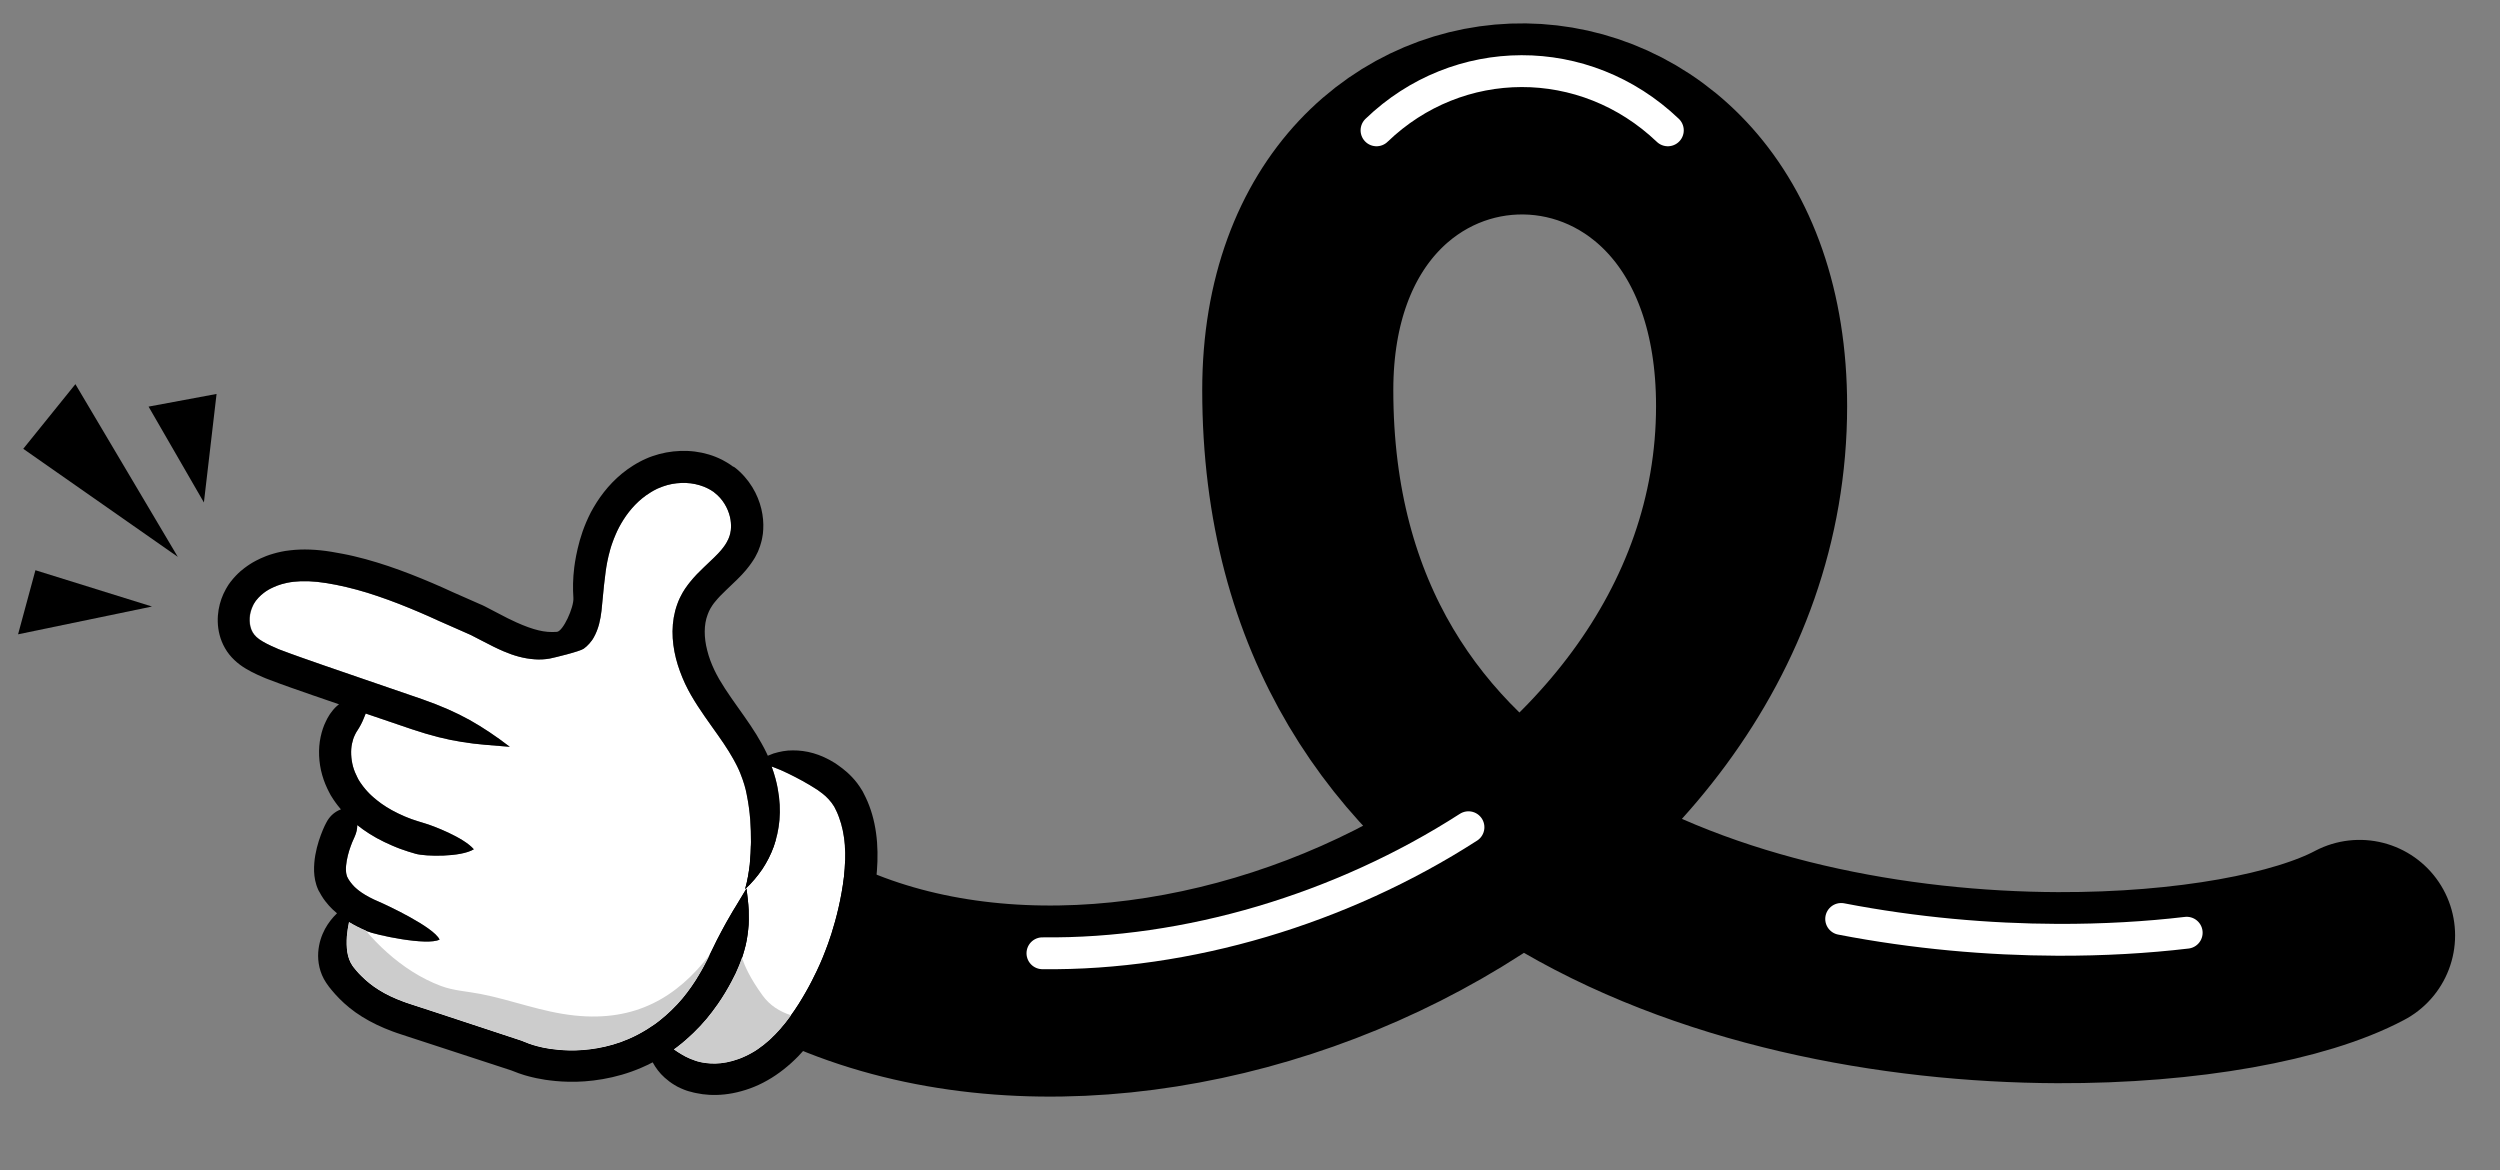 <svg enable-background="new 0 0 314 147" viewBox="0 0 314 147" xmlns="http://www.w3.org/2000/svg"><rect x="0" y="0" width="314" height="147" fill="#808080" stroke="none"/><g fill="none" stroke-linecap="round" stroke-miterlimit="10"><path d="m98.34 117.49c43.66 24.96 121.66-9.49 121.66-66.49 0-48-57-47.5-57-2 0 57.73 54.69 74.89 95.42 75.05 16.42.06 30.57-2.64 37.94-6.56" stroke="#000" stroke-width="24"/><path d="m231.25 115.42c9.25 1.79 18.52 2.59 27.17 2.62 5.75.02 11.23-.3 16.23-.89" stroke="#fff" stroke-width="4"/><path d="m209.48 16.37c-10.45-9.97-26.36-9.86-36.59 0" stroke="#fff" stroke-width="4"/><path d="m130.93 119.73c18.2.21 37.53-5.55 53.51-15.83" stroke="#fff" stroke-width="4"/></g><path d="m31.88 75.85c.04-.06.08-.13.12-.19l.01-.02.04-.06.08-.12c.23-.3.47-.54.68-.73.22-.19.4-.32.52-.41.13-.09.2-.13.2-.13s.27-.19.83-.44c.28-.13.63-.27 1.05-.39.21-.06.45-.12.65-.16.11-.02.3-.05.45-.08.12-.02.25-.03.38-.05 1.13-.13 2.54-.09 4.13.17.4.06.82.14 1.22.22.45.09.84.18 1.28.28.85.2 1.73.44 2.61.71 1.76.55 3.56 1.21 5.28 1.92.86.35 1.71.72 2.53 1.08.41.19.82.37 1.21.55.42.18.82.36 1.23.54.78.34 1.52.67 2.22.98.15.06.29.13.43.19.16.08.31.16.46.23.31.16.6.31.89.46 1.15.61 2.15 1.1 2.86 1.4 1.3.56 2.58.92 3.92 1.01.15.01.3.01.45.02.17 0 .34-.01.5-.01.33-.01.65-.06.96-.11.6-.12 3.75-.88 4.25-1.24.25-.19.48-.38.7-.64l.29-.36.06-.08.02-.04.01-.01.02-.02.03-.05.12-.2c.3-.53.52-1.11.67-1.67.3-1.14.36-2.23.46-3.26.1-1.04.2-2.15.37-3.36.09-.66.25-1.64.58-2.79.08-.29.18-.59.29-.89.05-.14.11-.29.16-.43.07-.17.14-.35.22-.53.07-.15.13-.3.2-.45.08-.16.16-.32.24-.48.17-.32.36-.64.56-.96.82-1.28 1.94-2.51 3.32-3.36.17-.12.32-.18.47-.28l.33-.17.16-.08.03-.01.07-.03c.36-.16.74-.29 1.12-.4.77-.21 1.58-.29 2.36-.26s1.53.2 2.21.46c.17.06.33.15.49.22l.19.1c.06.03.12.06.23.13l.29.19.04.02.02.02.09.08c.13.1.25.2.37.31.95.88 1.48 2.08 1.64 3.07.08.5.08.94.04 1.33-.02.09-.03.18-.05.27l-.02.13-.03.09c-.02.06-.03.11-.04.17-.02.07-.07.19-.1.28-.03.08-.06.15-.09.22l-.02.04c-.01.03-.03.05-.04.07-.05.1-.08.18-.12.24-.08.13-.12.2-.12.2s-.01.02-.03.05-.05.09-.1.15c-.09.13-.23.33-.44.58-.42.51-1.16 1.21-2.22 2.21-.53.51-1.13 1.09-1.73 1.85-.15.17-.32.42-.48.64l-.12.17-.08.13-.17.27-.04.07-.05.08-.01.02-.02.05-.1.18-.19.37c-.13.25-.22.52-.32.78-.39 1.07-.58 2.24-.59 3.39-.01 1.16.15 2.3.43 3.41.28 1.1.68 2.16 1.15 3.18l.39.78.38.69c.27.46.55.92.83 1.35 1.14 1.75 2.3 3.27 3.24 4.67.47.7.88 1.36 1.23 1.99.19.33.3.57.47.89.08.17.15.33.23.49.05.13.11.26.16.38.44 1.09.69 2.01.8 2.64.47 2.31.54 4.18.54 6.02-.01.92-.06 1.83-.15 2.8-.12.97-.27 1.97-.59 3.1.84-.77 1.55-1.62 2.16-2.51.59-.89 1.07-1.83 1.44-2.85.71-2.04 1.05-4.41.49-7.34-.12-.66-.35-1.6-.75-2.7.07.02.15.05.21.07.66.25 1.25.49 1.84.79 1.17.57 2.35 1.19 3.71 2.07.34.25.9.62 1.4 1.18.25.27.49.58.68.9l.02.03.04.08.1.2c.06.13.15.28.19.39.09.22.18.4.27.67.38 1.01.63 2.2.73 3.48.09 1.28.04 2.64-.11 3.99-.32 2.72-.98 5.29-1.57 7.14-.29.93-.58 1.68-.78 2.2-.21.52-.32.81-.32.81s-.46 1.17-1.35 2.9c-.44.87-1 1.86-1.67 2.93-.65 1.02-1.42 2.11-2.29 3.1-.86.99-1.84 1.88-2.87 2.58-.15.11-.62.4-.8.49-.22.13-.51.27-.77.39-.53.25-1.06.44-1.57.58-1.03.29-1.99.37-2.76.32-.39-.02-.73-.07-1.02-.12-.15-.02-.28-.06-.4-.09-.06-.02-.12-.03-.17-.04l-.04-.01c-.02-.01-.04-.02-.07-.02-.23-.08-.49-.16-.58-.21-.07-.03-.13-.05-.2-.07-.08-.04-.15-.07-.23-.1-.31-.13-.59-.28-.86-.44-.37-.21-.71-.43-1.04-.66.16-.12.34-.23.49-.36 1.39-1.07 2.6-2.27 3.6-3.45 1.98-2.38 3.12-4.63 3.66-5.73.48-1.04.85-1.99 1.09-2.9.27-.9.4-1.76.49-2.6.11-.83.07-1.67.06-2.51-.04-.85-.16-1.73-.27-2.66-.49.81-.93 1.55-1.36 2.26-.45.7-.8 1.38-1.21 2.06-.39.68-.74 1.39-1.14 2.14-.37.75-.77 1.56-1.21 2.47-.49.97-1.5 2.91-3.16 4.91-.84.99-1.84 1.97-2.97 2.85-.26.2-.67.51-1.41.97s-1.52.88-2.31 1.22c-2.64 1.16-5.44 1.5-7.48 1.46-1.02-.02-1.85-.12-2.43-.2-.57-.1-.89-.16-.89-.16s-.06-.01-.42-.1c-.35-.08-1.03-.24-2.09-.69l-.12-.05-.05-.02c-.86-.28-5.79-1.91-11-3.63-.65-.21-1.31-.43-1.96-.64-.33-.11-.65-.21-.98-.32l-.48-.16c-.11-.03-.28-.1-.42-.15-1.17-.43-2.22-.93-3.09-1.48-.88-.54-1.58-1.14-2.15-1.7-.14-.14-.27-.28-.4-.41-.12-.13-.23-.26-.33-.38-.28-.32-.34-.42-.44-.56-.7-1.02-.78-2.31-.7-3.68.05-.57.14-1.17.27-1.79.66.4 1.43.8 2.23 1.13 1.09.47 7.59 1.88 9.15 1.06-.75-1.59-6.68-4.35-7.59-4.74-.92-.38-1.69-.81-2.2-1.16s-.77-.61-.77-.61-.02-.02-.05-.04c-.03-.03-.08-.07-.13-.13-.12-.12-.27-.29-.43-.5-.09-.11-.12-.19-.2-.28-.04-.04-.1-.18-.16-.28l-.08-.16-.02-.04v-.01c-.05-.13-.12-.4-.13-.76-.03-.73.17-1.69.41-2.47.25-.78.52-1.41.67-1.71.24-.53.34-.98.34-1.49.01.01.03.02.04.03.83.67 2.03 1.46 3.35 2.09.33.16.67.31 1.01.46l.53.22c.16.06.31.12.46.18.71.26 1.35.46 1.96.63 1.21.34 5.63.44 7.29-.57-1.27-1.49-5.15-2.97-6.2-3.27-.52-.15-1.1-.34-1.63-.52-.15-.06-.31-.12-.46-.18l-.4-.16c-.28-.12-.55-.24-.81-.37-1.07-.51-2-1.12-2.62-1.62-.63-.5-.98-.86-.98-.86s-.09-.09-.24-.25-.36-.4-.59-.7c-.13-.16-.2-.28-.33-.46-.07-.12-.14-.23-.22-.35l-.03-.05-.03-.07-.08-.15c-.21-.41-.41-.87-.55-1.37-.27-.99-.31-2.07-.13-2.89.09-.41.2-.77.34-1.04.06-.16.11-.21.15-.3.01-.02.02-.04.03-.06.02-.03.04-.07.06-.1.04-.06.08-.12.11-.17.31-.48.56-.94.79-1.52.08-.18.16-.38.24-.59 2.57.87 4.64 1.58 5.76 1.96 2.44.82 4.41 1.31 6.33 1.61 1.91.32 3.77.42 6.01.61-1.79-1.37-3.36-2.42-5.05-3.37-1.7-.94-3.56-1.77-5.99-2.62-1.32-.45-3.96-1.36-7.19-2.47-1.61-.55-3.36-1.16-5.17-1.78-1.79-.63-3.67-1.27-5.37-1.92l-.34-.13-.04-.02-.02-.01-.06-.03-.16-.07c-.2-.09-.41-.18-.61-.27-.39-.18-.74-.36-1.04-.54-.61-.37-1-.75-1.23-1.15-.49-.83-.47-2.03-.16-2.88.07-.22.18-.43.23-.54-.03-.02.01-.08.05-.15z" fill="#fff"/><path d="m31.72 79.42c-.49-.83-.47-2.03-.16-2.88.07-.22.18-.43.23-.54.01-.02.05-.09.09-.15s.08-.13.12-.19l.01-.02.04-.06.08-.12c.23-.3.47-.54.68-.73.22-.19.4-.32.52-.41.13-.09.2-.13.2-.13s.27-.19.83-.44c.28-.13.63-.27 1.05-.39.21-.06.45-.12.65-.16.11-.02.3-.05.45-.08.12-.02.25-.03.38-.05 1.13-.13 2.54-.09 4.13.17.4.06.82.14 1.22.22.45.09.84.18 1.28.28.85.2 1.73.44 2.61.71 1.76.55 3.56 1.21 5.28 1.92.86.35 1.71.72 2.53 1.08.41.19.82.37 1.21.55.42.18.82.36 1.23.54.78.34 1.52.67 2.22.98.15.06.29.13.43.19.16.08.31.16.46.23.31.16.6.31.89.46 1.15.61 2.15 1.1 2.86 1.4 1.3.56 2.58.92 3.92 1.01.15.01.3.01.45.02.17 0 .34-.01.5-.01.33-.01.65-.06.96-.11.6-.12 3.75-.88 4.25-1.24.25-.19.48-.38.7-.64l.29-.36.06-.08.02-.04.01-.01.02-.02.03-.05.12-.2c.3-.53.52-1.11.67-1.67.3-1.14.36-2.23.46-3.26.1-1.04.2-2.15.37-3.36.09-.66.25-1.64.58-2.79.08-.29.18-.59.29-.89.05-.14.11-.29.16-.43.07-.17.14-.35.22-.53.07-.15.13-.3.2-.45.08-.16.16-.32.24-.48.17-.32.36-.64.56-.96.82-1.28 1.94-2.51 3.32-3.36.17-.12.32-.18.47-.28l.33-.17.16-.08.03-.01.07-.03c.36-.16.74-.29 1.12-.4.77-.21 1.58-.29 2.36-.26s1.53.2 2.21.46c.17.06.33.15.49.22l.19.1c.06.03.12.06.23.13l.29.19.04.02.02.02.09.08c.13.1.25.2.37.31.95.88 1.48 2.08 1.64 3.07.08.5.08.94.04 1.33-.02.09-.03.18-.05.27l-.02.13-.03.09c-.02.06-.03.11-.04.17-.02.07-.07.19-.1.28-.03.08-.06.15-.09.22l-.02.04c-.01.03-.03.05-.04.07-.05.1-.08.18-.12.24-.08.13-.12.2-.12.2s-.01.02-.03.05-.05.09-.1.15c-.09.13-.23.33-.44.58-.42.51-1.16 1.21-2.22 2.21-.53.51-1.13 1.09-1.73 1.85-.15.17-.32.42-.48.64l-.12.17-.08.13-.17.27-.04.07-.05.08-.01.02-.02.05-.1.18-.19.37c-.13.25-.22.52-.32.78-.39 1.07-.58 2.24-.59 3.39-.01 1.16.15 2.3.43 3.41.28 1.1.68 2.16 1.15 3.18l.39.78.38.69c.27.46.55.92.83 1.35 1.14 1.75 2.3 3.27 3.24 4.67.47.7.88 1.36 1.23 1.99.19.33.3.57.47.89.08.17.15.33.23.49.05.13.11.26.16.38.44 1.09.69 2.01.8 2.64.47 2.31.54 4.18.54 6.02-.01.92-.06 1.83-.15 2.8-.12.97-.27 1.97-.59 3.1.84-.77 1.55-1.62 2.16-2.51.59-.89 1.07-1.83 1.44-2.85.71-2.04 1.05-4.41.49-7.34-.12-.66-.35-1.6-.75-2.7.07.02.15.05.21.07.66.25 1.25.49 1.84.79 1.17.57 2.35 1.19 3.71 2.07.34.25.9.62 1.4 1.18.25.27.49.58.68.9l.02.03.04.08.1.2c.06.13.15.28.19.39.09.22.18.4.27.67.38 1.01.63 2.2.73 3.48.09 1.28.04 2.64-.11 3.99-.32 2.72-.98 5.29-1.57 7.14-.29.93-.58 1.68-.78 2.2-.21.52-.32.81-.32.81s-.46 1.17-1.35 2.9c-.44.87-1 1.86-1.67 2.93-.65 1.02-1.42 2.11-2.29 3.1-.86.99-1.84 1.88-2.87 2.58-.15.11-.62.4-.8.49-.22.13-.51.27-.77.39-.53.25-1.06.44-1.57.58-1.03.29-1.99.37-2.76.32-.39-.02-.73-.07-1.02-.12-.15-.02-.28-.06-.4-.09-.06-.02-.12-.03-.17-.04l-.04-.01c-.02-.01-.04-.02-.07-.02-.23-.08-.49-.16-.58-.21-.07-.03-.13-.05-.2-.07-.08-.04-.15-.07-.23-.1-.31-.13-.59-.28-.86-.44-.37-.21-.71-.43-1.04-.66.16-.12.34-.23.49-.36 1.39-1.07 2.6-2.27 3.6-3.45 1.98-2.38 3.12-4.63 3.66-5.73.48-1.04.85-1.99 1.09-2.9.27-.9.4-1.76.49-2.6.11-.83.07-1.67.06-2.51-.04-.85-.16-1.73-.27-2.66-.49.81-.93 1.55-1.36 2.26-.45.7-.8 1.38-1.21 2.06-.39.68-.74 1.39-1.14 2.14-.37.75-.77 1.56-1.21 2.47-.49.97-1.5 2.91-3.16 4.91-.84.99-1.84 1.97-2.97 2.85-.26.2-.67.51-1.41.97s-1.52.88-2.31 1.22c-2.64 1.16-5.44 1.5-7.48 1.46-1.02-.02-1.85-.12-2.43-.2-.57-.1-.89-.16-.89-.16s-.06-.01-.42-.1c-.35-.08-1.03-.24-2.09-.69l-.12-.05-.05-.02c-.86-.28-5.79-1.91-11-3.63-.65-.21-1.31-.43-1.96-.64-.33-.11-.65-.21-.98-.32l-.48-.16c-.11-.03-.28-.1-.42-.15-1.17-.43-2.22-.93-3.09-1.48-.88-.54-1.58-1.14-2.15-1.7-.14-.14-.27-.28-.4-.41-.12-.13-.23-.26-.33-.38-.28-.32-.34-.42-.44-.56-.7-1.02-.78-2.31-.7-3.68.05-.57.14-1.17.27-1.79.66.4 1.43.8 2.23 1.13 1.09.47 7.59 1.88 9.15 1.06-.75-1.59-6.68-4.35-7.59-4.74-.92-.38-1.69-.81-2.2-1.16s-.77-.61-.77-.61-.02-.02-.05-.04c-.03-.03-.08-.07-.13-.13-.12-.12-.27-.29-.43-.5-.09-.11-.12-.19-.2-.28-.04-.04-.1-.18-.16-.28l-.08-.16-.02-.04v-.01c-.05-.13-.12-.4-.13-.76-.03-.73.17-1.69.41-2.47.25-.78.52-1.41.67-1.71.24-.53.34-.98.34-1.49.01.01.03.02.04.03.83.67 2.03 1.46 3.35 2.09.33.16.67.31 1.01.46l.53.22c.16.06.31.12.46.18.71.26 1.35.46 1.96.63 1.21.34 5.63.44 7.29-.57-1.27-1.49-5.15-2.97-6.2-3.27-.52-.15-1.1-.34-1.63-.52-.15-.06-.31-.12-.46-.18l-.4-.16c-.28-.12-.55-.24-.81-.37-1.07-.51-2-1.12-2.62-1.62-.63-.5-.98-.86-.98-.86s-.09-.09-.24-.25-.36-.4-.59-.7c-.13-.16-.2-.28-.33-.46-.07-.12-.14-.23-.22-.35l-.03-.05-.03-.07-.08-.15c-.21-.41-.41-.87-.55-1.37-.27-.99-.31-2.07-.13-2.89.09-.41.2-.77.34-1.04.06-.16.11-.21.15-.3.01-.02.02-.04.03-.06.02-.03.04-.07.06-.1.04-.06.08-.12.11-.17.31-.48.56-.94.79-1.52.08-.18.16-.38.24-.59 2.57.87 4.64 1.58 5.76 1.96 2.44.82 4.41 1.31 6.33 1.61 1.91.32 3.77.42 6.01.61-1.79-1.37-3.36-2.42-5.05-3.37-1.7-.94-3.56-1.77-5.99-2.62-1.32-.45-3.96-1.36-7.19-2.47-1.61-.55-3.36-1.16-5.17-1.78-1.79-.63-3.67-1.27-5.37-1.92l-.34-.13-.04-.02-.02-.01-.06-.03-.16-.07c-.2-.09-.41-.18-.61-.27-.39-.18-.74-.36-1.04-.54-.66-.37-1.04-.75-1.27-1.15zm-3.21-5.67c-.04.06-.08.12-.14.24-.24.43-.41.81-.56 1.23-.3.85-.49 1.82-.46 2.88.03 1.05.28 2.22.91 3.31.63 1.12 1.63 1.99 2.61 2.57.49.3.98.54 1.45.76.23.1.46.21.7.31l.38.16.34.13c1.89.73 3.73 1.35 5.55 1.99 1.13.39 2.23.76 3.29 1.13-.34.25-.66.57-.96.99-.03.05-.07.1-.12.16-.02.03-.05.06-.07.1-.03.05-.06.11-.1.16-.13.22-.31.5-.41.76-.27.53-.49 1.19-.65 1.93-.32 1.48-.25 3.23.2 4.79.22.78.53 1.51.87 2.16l.13.24.06.12.09.14c.07.12.15.24.22.35.18.26.38.56.55.77.15.2.3.37.43.53-.11.04-.21.08-.31.13-.63.32-1.16.81-1.54 1.56-.22.4-.59 1.22-.93 2.28-.33 1.06-.63 2.36-.59 3.81.03.73.16 1.52.51 2.29l.03.07.07.13.05.08.09.16c.06.11.09.18.18.32.17.27.35.55.51.74.31.4.58.69.78.88.1.1.17.18.23.22.05.05.08.07.08.07s.12.12.35.31c-.59.57-1.1 1.22-1.51 1.97-.44.83-.77 1.79-.85 2.95-.07 1.14.15 2.54 1 3.81.19.29.5.71.71.94.14.16.29.33.44.51.16.17.32.35.51.54.73.74 1.7 1.56 2.85 2.27 1.15.72 2.46 1.34 3.81 1.84.18.06.32.12.53.19l.48.16c.32.11.65.21.97.32.65.21 1.31.43 1.96.64 5.16 1.69 10.05 3.29 10.98 3.59 1.41.58 2.2.75 2.64.86.45.1.53.12.53.12s.4.08 1.1.2c.71.1 1.72.23 2.96.25 2.46.06 5.87-.35 9.13-1.77.48-.2.94-.43 1.41-.67.37.68.85 1.34 1.5 1.92.37.33.78.65 1.25.93.41.27 1.17.59 1.54.71.03.01.06.02.1.03l.13.04.07.02c.09.02.18.05.28.07.19.06.41.11.64.15.46.1 1 .18 1.59.21 1.18.07 2.59-.05 4.04-.46.73-.2 1.46-.46 2.19-.8.36-.17.71-.34 1.1-.57.44-.25.58-.34 1.03-.64 1.36-.92 2.59-2.05 3.63-3.25 1.05-1.2 1.92-2.43 2.67-3.62.72-1.15 1.34-2.26 1.83-3.21.97-1.91 1.48-3.2 1.48-3.2s.13-.32.36-.89c.22-.57.54-1.4.86-2.42.66-2.04 1.39-4.85 1.76-7.9.18-1.54.25-3.15.13-4.75s-.44-3.17-.97-4.57c-.12-.34-.29-.72-.45-1.06-.08-.18-.14-.28-.21-.42l-.1-.2-.05-.1-.01-.02-.04-.07-.01-.02-.04-.06c-.4-.67-.82-1.21-1.24-1.65-.84-.9-1.62-1.4-2.12-1.76-1.92-1.21-3.68-1.63-5.34-1.62-.83-.01-1.64.15-2.43.39-.24.09-.48.18-.71.28-.06-.13-.12-.26-.18-.39-.16-.33-.39-.78-.59-1.13-.41-.75-.89-1.52-1.4-2.28-1.02-1.53-2.18-3.05-3.2-4.62-.25-.39-.5-.79-.73-1.18l-.34-.62-.28-.56c-.38-.8-.69-1.63-.89-2.45-.43-1.64-.42-3.24.04-4.46.07-.15.11-.31.18-.45.07-.13.13-.25.19-.37l.17-.27.08-.13.06-.08c.08-.11.14-.21.26-.34.41-.51.89-1 1.38-1.46.97-.92 1.91-1.8 2.51-2.53.3-.36.53-.67.68-.89.08-.1.13-.19.17-.25s.06-.09.06-.09.07-.12.22-.35c.07-.12.14-.27.23-.45.02-.05.05-.09.07-.14l.04-.08.02-.04.05-.12c.03-.08.07-.17.1-.27.04-.1.07-.17.12-.31.05-.16.09-.33.15-.51.03-.09.05-.18.07-.27.02-.08.03-.17.05-.25.03-.17.06-.35.09-.53.08-.74.09-1.57-.06-2.46-.28-1.76-1.15-3.74-2.83-5.33-.21-.2-.43-.39-.67-.57l-.26-.13-.04-.03-.02-.02-.08-.06-.07-.05-.29-.19c-.08-.06-.23-.14-.37-.22l-.43-.24c-.27-.13-.54-.26-.82-.37-1.11-.44-2.3-.69-3.5-.74s-2.41.08-3.58.39c-.58.16-1.15.35-1.7.6l-.1.05-.05.02-.09.04-.17.08-.35.18c-.27.15-.57.31-.81.47-1.99 1.24-3.49 2.92-4.57 4.6-.27.42-.51.84-.74 1.26-.1.21-.21.42-.31.63-.1.22-.19.44-.29.65-.07.18-.15.36-.22.54-.08.21-.15.42-.23.62-.13.39-.25.76-.35 1.11-.4 1.43-.59 2.59-.69 3.36-.18 1.43-.19 2.7-.11 3.86.08 1.18-1.3 4.2-2.07 4.26-.39.03-.77.03-1.15 0-.19-.02-.38-.04-.56-.07l-.27-.05c.1.01.03 0 .05.01h-.01l-.02-.01-.05-.01-.1-.02-.2-.04c-.79-.19-1.72-.52-2.78-1-.58-.25-1.45-.69-2.6-1.3-.3-.15-.6-.31-.92-.48-.17-.08-.33-.17-.5-.26l-.15-.07-.06-.03-.13-.06-.26-.11c-.7-.31-1.44-.63-2.22-.98-.38-.17-.77-.34-1.16-.51-.41-.19-.83-.38-1.25-.57-.86-.38-1.74-.76-2.65-1.13-1.81-.74-3.71-1.45-5.62-2.03-.96-.29-1.91-.56-2.87-.78-.47-.11-.97-.22-1.41-.3-.48-.09-.93-.17-1.39-.25-1.86-.31-3.67-.38-5.24-.19-.21.03-.41.06-.61.08-.17.03-.33.06-.48.09-.4.08-.73.17-1.04.26-.63.18-1.15.39-1.58.59-.86.4-1.31.71-1.31.71s-.11.07-.33.22c-.21.15-.52.37-.89.69-.37.33-.8.76-1.23 1.32-.05.07-.11.14-.16.22l-.08.11-.1.16c-.04.06-.08.12-.11.18z"/><path d="m45.04 122.22c-.12-.13-.23-.26-.33-.38-.28-.32-.34-.42-.44-.56-.7-1.02-.78-2.31-.7-3.68.05-.57.14-1.17.27-1.79.62.38 1.35.75 2.1 1.07.83.98 1.73 1.9 2.68 2.75 1.98 1.77 4.25 3.26 6.75 4.2 1.61.61 3.32.68 4.99 1.01 4.05.79 7.69 2.28 11.85 2.71 7.62.8 12.84-2.31 16.93-7.63-.1.19-.19.39-.29.59-.49.97-1.5 2.91-3.16 4.91-.84.99-1.84 1.97-2.97 2.85-.26.2-.67.51-1.41.97s-1.52.88-2.31 1.22c-2.64 1.16-5.44 1.5-7.48 1.46-1.02-.02-1.85-.12-2.43-.2-.57-.1-.89-.16-.89-.16s-.06-.01-.42-.1c-.35-.08-1.03-.24-2.09-.69l-.12-.05-.05-.02c-.86-.28-5.79-1.91-11-3.63-.65-.21-1.31-.43-1.96-.64-.33-.11-.65-.21-.98-.32l-.48-.16c-.11-.03-.28-.1-.42-.15-1.17-.43-2.22-.93-3.09-1.48-.88-.54-1.58-1.14-2.15-1.7-.15-.13-.28-.27-.4-.4z" fill="#ccc"/><path d="m84.65 131.8c.16-.12.34-.23.49-.36 1.39-1.07 2.6-2.27 3.6-3.45 1.98-2.38 3.12-4.63 3.66-5.73.31-.69.58-1.33.79-1.95.35 1.01 1 2.53 2.59 4.72.9 1.25 2.16 2.03 3.57 2.49-.41.58-.86 1.15-1.33 1.69-.86.99-1.84 1.88-2.87 2.58-.15.11-.62.4-.8.49-.22.13-.51.27-.77.39-.53.25-1.06.44-1.57.58-1.03.29-1.99.37-2.76.32-.39-.02-.73-.07-1.02-.12-.15-.02-.28-.06-.4-.09-.06-.02-.12-.03-.17-.04l-.04-.01c-.02-.01-.04-.02-.07-.02-.23-.08-.49-.16-.58-.21-.07-.03-.13-.05-.2-.07-.08-.04-.15-.07-.23-.1-.31-.13-.59-.28-.86-.44-.36-.22-.7-.44-1.03-.67z" fill="#ccc"/><path d="m2.92 56.37 19.41 13.57-12.86-21.69z"/><path d="m18.66 51.07 6.95 12.04 1.59-13.63z"/><path d="m4.45 71.62 14.64 4.56-16.82 3.49z"/></svg>